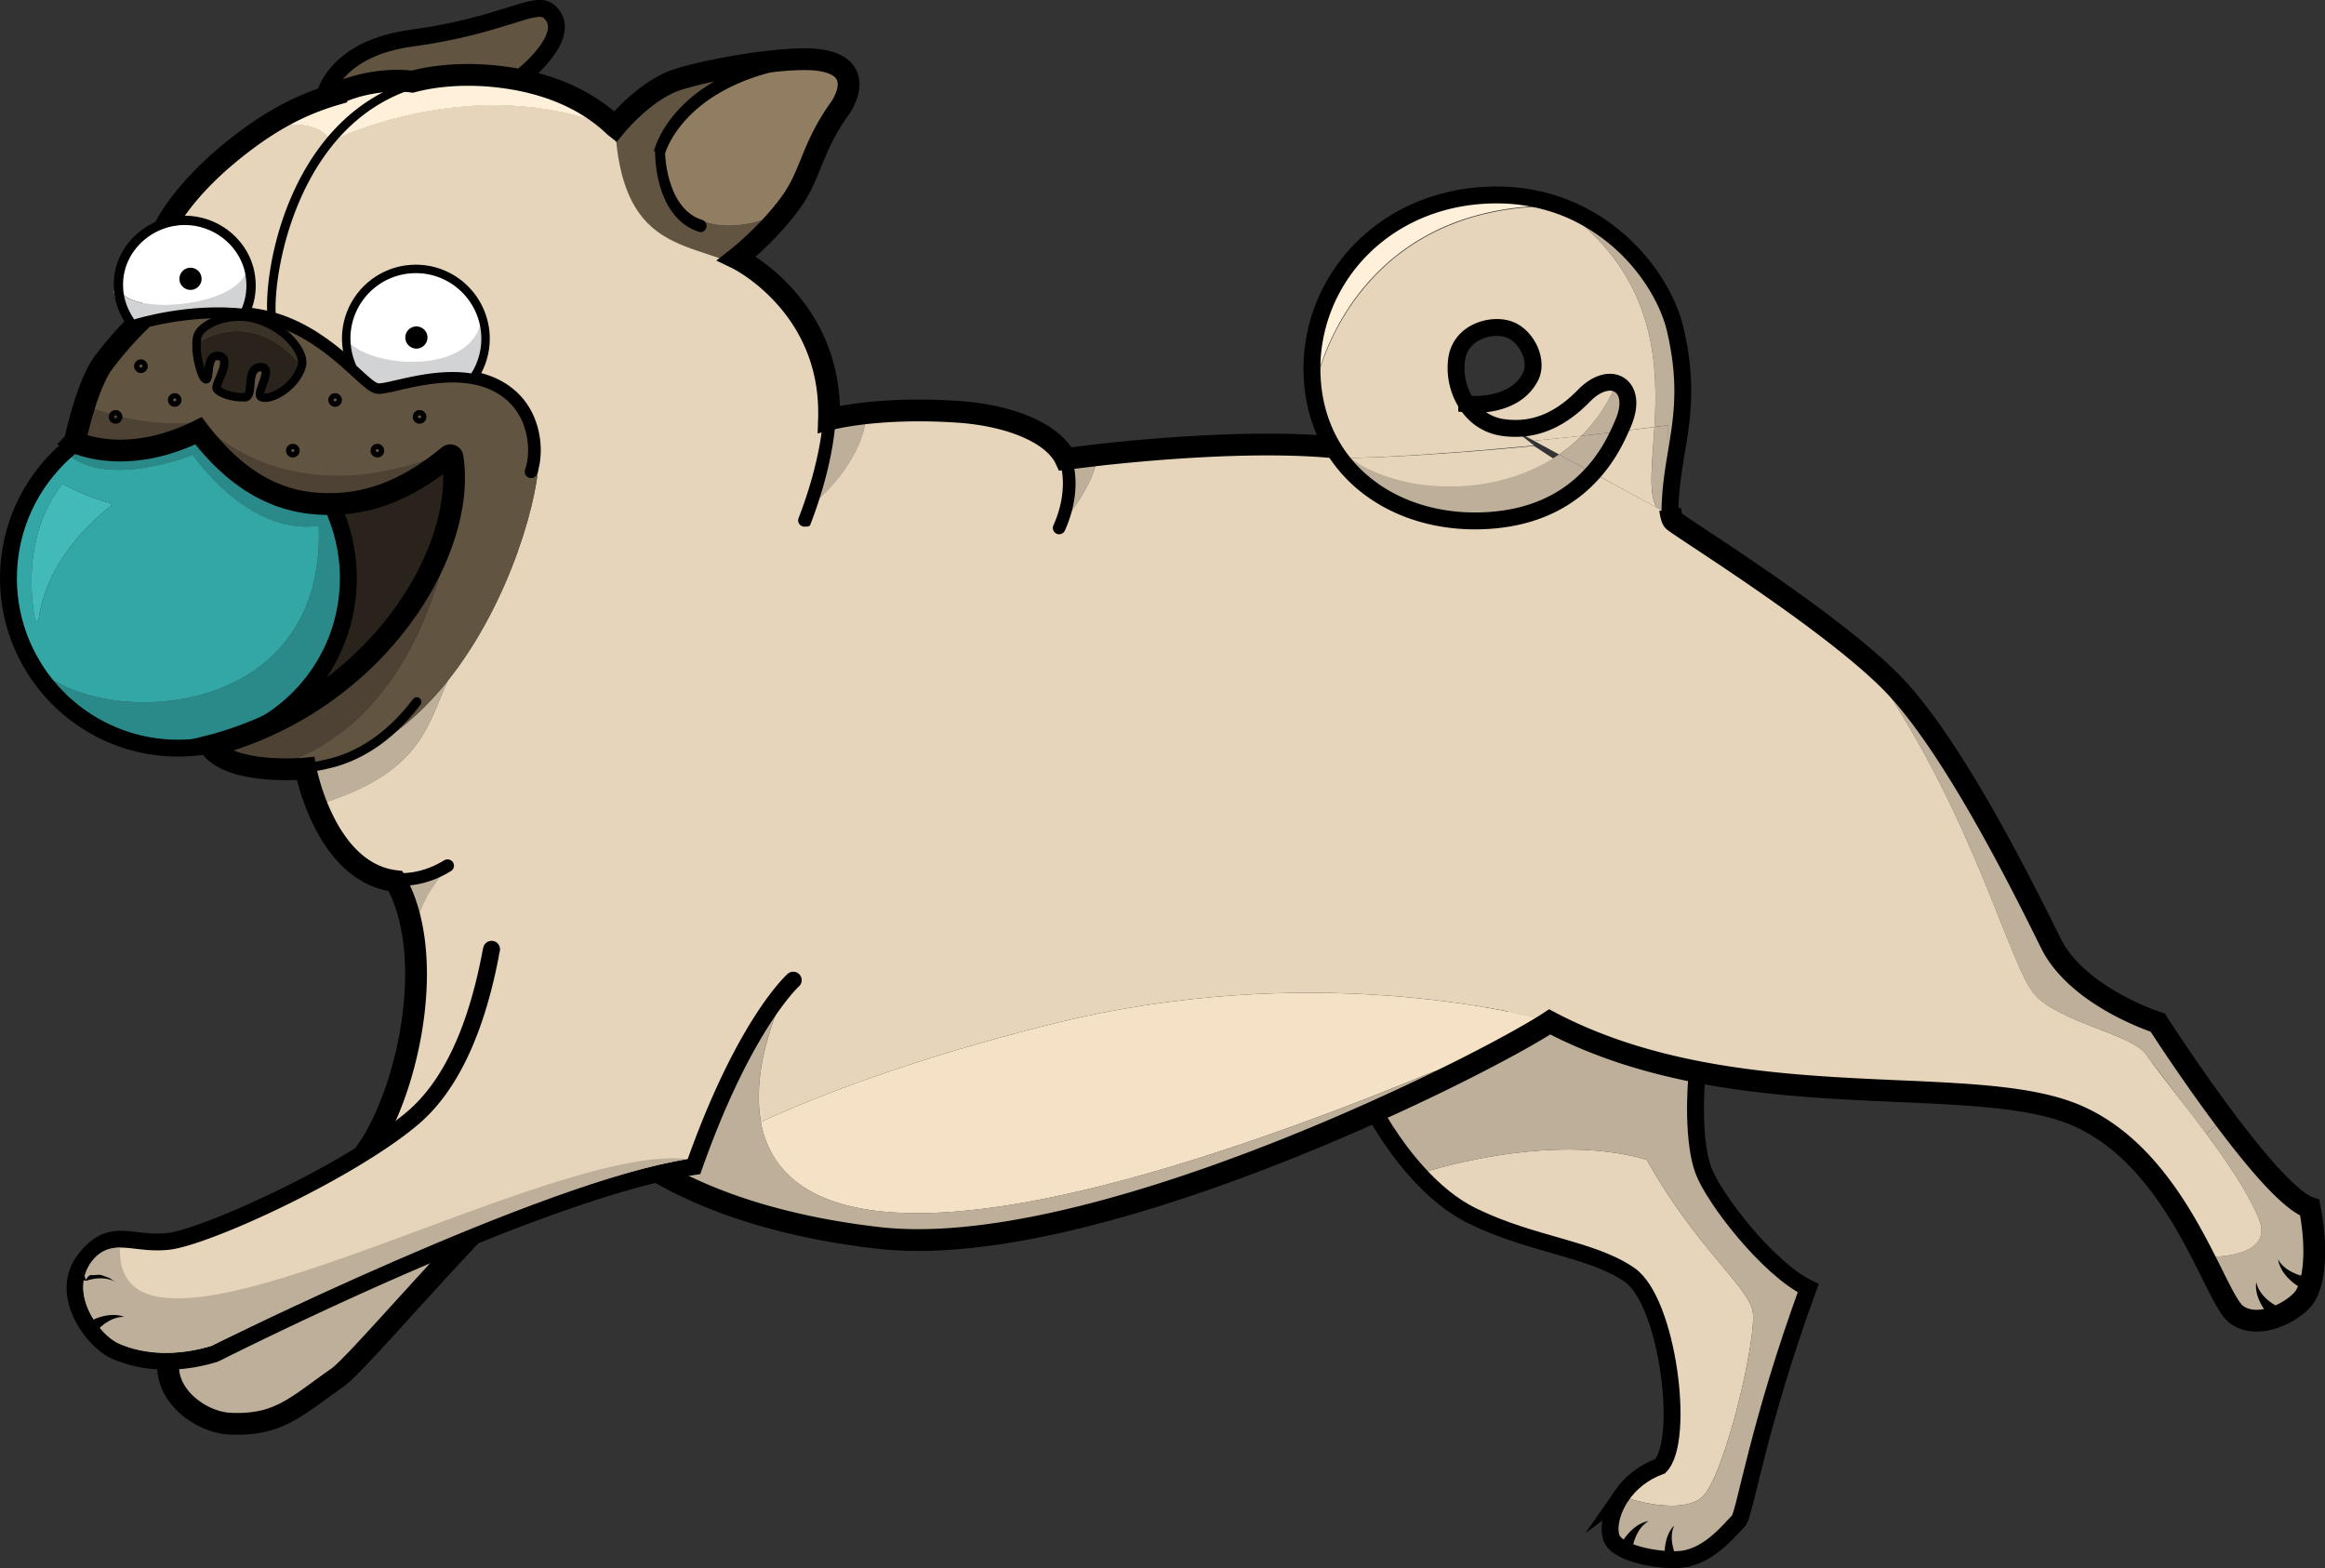 <svg xmlns="http://www.w3.org/2000/svg" xmlns:xlink="http://www.w3.org/1999/xlink" viewBox="0 0 263.603 177.794"><rect x="0" y="0" width="263.603" height="177.794" fill="#333333" stroke="none"/><style>.B{fill:#bdaf99}.C{fill:#e6d5ba}.D{fill:none}.E{stroke-miterlimit:10}.F{stroke:#000}.G{stroke-width:1.915}.H{fill:#615441}.I{fill:#4d4233}.J{stroke-linejoin:round}.K{stroke-linecap:round}.L{stroke-width:1.058}.M{stroke-width:.957}></style><path d="M184.303 169.794l-.42-.26c.93-1.34 2.365-2.585 4.356-3.313 2.872-2.968.852-18.727-3.504-21.705-4.347-2.968-10.934-3.332-17.722-6.625-2.365-1.14-4.442-2.94-6.146-4.797 0 0 14.58-4.95 25.83-1.6 5.505 9.814 11.403 14.285 12.006 17.11.594 2.834-3.236 19.1-5.783 21.188-2.557 2.078-8.617 0-8.617 0" class="C"/><path d="M198.703 148.606c-.603-2.824-6.5-7.295-12.006-17.11-11.25-3.35-25.83 1.6-25.83 1.6-3.207-3.495-5.113-7.21-5.113-7.21l17.837-14.648s19.215 7.113 18.9 9.766c-.325 2.652-.536 8.492.632 11.67 1.168 3.188 7.324 11.154 11.89 13.375-5.63 15.395-7.114 25.16-7.85 26.33-1.063 1.063-3.188 3.82-6.156 4.356-2.135.383-7.545-.43-8.282-2.336-.43-1.1-.086-3.064 1.16-4.864l.42.26s6.06 2.078 8.617 0c2.547-2.078 6.376-18.354 5.783-21.188" class="B"/><path d="M183.882 169.536c-1.245 1.8-1.59 3.763-1.16 4.864.737 1.905 6.147 2.72 8.282 2.336 2.968-.536 5.093-3.294 6.156-4.356.737-1.168 2.22-10.934 7.85-26.33-4.567-2.22-10.723-10.187-11.89-13.375-1.168-3.18-.957-9.02-.632-11.67.316-2.652-18.9-9.766-18.9-9.766l-17.837 14.648s1.905 3.715 5.113 7.21c1.704 1.857 3.782 3.657 6.146 4.797 6.788 3.294 13.375 3.657 17.722 6.625 4.356 2.978 6.376 18.737 3.504 21.705-1.99.728-3.428 1.972-4.356 3.313z" class="D E F G"/><g class="B"><path d="M253.554 149.047c-.92-.66-2.058-3.255-3.724-6.51l.058-.03s8.128.364 6.223-4.308c-1.197-2.94-3.504-6.348-5.955-9.65l1.99-1.77c3.533 4.74 7.468 9.402 9.708 10.148.957 4.864.48 8.694-.64 10.206-1.12 1.522-5.103 3.753-7.66 1.915"/><path d="M213.036 76.034l1.58 1.532c6.865 7.095 14.936 23.4 17.875 29.355 3.035 6.146 12.13 9.02 12.13 9.02a209.16 209.16 0 0 0 7.525 10.838l-2 1.77-6.855-9.02c-1.618-2.27-9.7-3.6-12.56-6.702s-6.702-19.752-18.076-36.382zM189.34 57.757c-.412-2.9-.25-9.555-.25-9.555l-1.513.2c.402-6.693.153-15.5-7.908-22.7l.47-.842c5.544 3.18 8.856 8.5 9.785 12.446 2.192 9.325-.44 13.414-.584 20.45"/><path d="M189.1 48.202s-.163 6.645.25 9.555l-.01.613-1.494-.814c-.996-1.618-.508-4.97-.26-9.144l1.513-.21"/></g><path d="M187.578 48.412c-.25 4.174-.737 7.525.258 9.143l-7.238-3.944c1.523-1.685 2.442-3.437 3.016-4.7l3.964-.498" class="C"/><g class="B"><path d="M183.69 43.692c.91.65 1.226 2.164.373 4.193l-.45 1.024-4.318.507c1.474-1.465 2.748-3.246 3.724-5.362z"/><path d="M176.76 51.524c.9-.613 1.752-1.312 2.537-2.106l4.318-.507c-.575 1.264-1.494 3.016-3.016 4.7z"/></g><path d="M176.76 51.524l-2.844-1.55 5.38-.556c-.785.795-1.637 1.494-2.537 2.106m-2.844-.964l2.844 1.845c-8.3 5.706-20.412 3.408-25.018-.473h.01c5.448 0 14.4-.616 22.164-1.372" class="C"/><path d="M86.263 127.198c6.932-3.17 17.51-7.2 32.6-11 29.623-7.487 53.913-1.226 56.833-.412l-.02.086c-.26.172-.546.354-.88.555l-.077-.125c-67.585 29.776-86.197 23.13-88.466 10.905" fill="#f5e2c6"/><path d="M179.296 49.418l-5.38.555-2.624-1.427c3.246.192 5.946-1.283 8.3-3.695 1.55-1.59 3.15-1.848 4.098-1.16l-.67.364c-.976 2.116-2.25 3.897-3.724 5.362" class="C"/><path d="M180.598 53.61c-2.413 2.71-6.328 5.266-12.734 5.438-7.133.192-13.5-2.863-16.764-8.348.22.01.43.038.64.057 4.606 4.873 16.717 6.472 25.018.766z" class="B"/><g class="C"><path d="M166.313 45.837l-.048-.03h.03c0 .01.01.02.02.03"/><path d="M179.67 25.702c8.062 7.21 8.3 16.018 7.908 22.7l-3.963.498c.182-.393.335-.747.45-1.024.852-2.03.536-3.542-.373-4.193-.948-.69-2.547-.43-4.098 1.16-2.355 2.413-5.055 3.887-8.3 3.696l-4.978-2.7c-.01-.01-.02-.02-.02-.03.44.048 5.41.48 7.238-3.112.87-1.724-.326-4.433-2.24-5.266-1.915-.842-5.658-.428-6.137 2.808-.25 1.704.153 3.58 1.14 4.637h-.03l.048.495c.87 1.32 2.212 2.55 3.944 2.837.354.058.7.212 1.034.222l2.623 2.072c-7.774.756-16.716 1.43-22.164 1.43h-.01c-.21 0-.42-.635-.64-.644-1.293-2.164-2.116-5.004-2.308-7.867l.48-.175s3.916-19.624 26.492-19.864l.077-.352c1.56.47 2.987 1.082 4.3 1.85z"/></g><path d="M175.763 23.31c-22.576.24-26.492 19.8-26.492 19.8l-.48.03a14.92 14.92 0 0 1-.038-.67c-.354-10.53 7.956-19.99 20.23-20.345 2.5-.077 4.787.26 6.855.88z" fill="#fff0d9"/><path d="M121.05 51.964l3.325-.43v.02c0 3.12-4.13 8.06-4.378 8.358.105-.345 1.532-4.883 1.072-7.765zm-22.8-5.122c-.393 5.82-6.1 10.33-6.1 10.33s1.886-5.43 2.26-9.718c.622-.144 1.924-.402 3.83-.613" class="B"/><path d="M89.394 23.31l-.708.9-.125-.105c-3.112 1.6-8.425 2.556-11.173-.632C68.608 13.256 87.92 7.195 87.92 7.195l-.03-.287c1.274-.134 2.5-.2 3.543-.192 4.423.038 5.86 2.106 3.944 5.342-3.552 4.902-3.313 7.736-5.984 11.25" fill="#917d61"/><path d="M87.135 32.29c-6.568-5.802-16.477-1.38-17.406-17.913 1.12-1.36 3.993-4.308 6.98-5.314 2.288-.756 7.075-1.752 11.183-2.154l.03.287s-19.31 6.06-10.532 16.276c2.748 3.188 8.062 2.23 11.173.632l.124.105c-2.47 2.997-5.15 5.084-5.15 5.084s1.77.852 3.85 2.73z" class="H"/><path d="M174.73 116.293c-67.585 29.776-86.197 23.13-88.466 10.905-.957-5.15.996-11.298 3.4-16.123l-14.2 21.38.43.335-.43.306-.115.2c4.978 2.748 12.724 5.726 24.213 7.047 23.466 2.7 65.392-17.904 75.234-23.936zM45.238 100.065l5.658-1.762s-3.112 3.112-3.743 6.702l-.488.096c-.345-1.77-.9-3.428-1.676-4.902z" class="B"/><path d="M46.822 9.263c2.28-.613 6.374-1.14 11.16-.42L37.752 10.7s.544-.01.544-.02v-.01c2.47-1.254 6.037-1.762 8.526-1.408M189.33 58.37l.01-.613c.096.67.22 1.14.383 1.293.823.747 15.72 9.976 23.313 16.985l-.373.412c11.374 16.63 15.204 33.27 18.076 36.382s10.944 4.433 12.562 6.702c1.8 2.518 4.394 5.716 6.855 9.02 2.45 3.303 4.76 6.712 5.955 9.65 1.905 4.672-6.223 4.308-6.223 4.308l-.057.03c-2.94-5.763-7.516-13.605-15.424-16.467-12.37-4.462-38.134.64-58.72-10.206l.02-.086c-2.92-.814-27.2-7.076-56.833.412-15.1 3.8-25.678 7.84-32.6 11-.957-5.15.996-11.297 3.4-16.123l-14.2 21.38.43.335-.43.306-.115.2c-5.524-3.073-7.62-5.88-7.62-5.88-1.963.488-5.658 3.744-9.804 7.9l-.01-.01-32.552 11-.038-.038c5.85-5.8 14.055-12.963 15.836-15.28 3.954-5.14 7.257-16.965 5.496-25.918l.488-.096c.632-3.6 3.744-6.702 3.744-6.702l-5.66 1.762-.25.134c-.048-.096-.096-.2-.153-.297-4.864-.574-7.583-5.112-8.96-8.607l.03-.01c12.025-3.562 12.552-9.2 14.878-14.113 7.114-8.914 10.484-21.216 10.33-25.937l-.517-.01c.038-2.27-.766-5.275-3.562-7.085-5.16-3.35-12.743 0-14.227-.2s-5.84-6.587-12.954-8.07-14.38.852-14.38.852c-.517-2.04-1.532-3.284-.517-6.348.957-2.872 2.28-2.27 3.715-5.14 2.24-3.734 5.352-6.922 8.77-9.45l.086.115s7.18-3.954 10.053.115c0 0 15.797-8.014 31.834-1.55l.182-.2c.048.038.086.086.134.125.93 16.535 10.838 12.112 17.406 17.913l.25-.268c3.083 2.776 6.855 7.774 6.597 15.54 0 0 .144-.038.43-.105-.374 4.3-2.26 9.718-2.26 9.718s5.697-4.5 6.1-10.33c2.5-.268 6.003-.45 10.378-.153 5.993.412 10.82 2.47 12.17 5.342 0 0 .192-.03.546-.067l.02.182c.46 2.882-1.25 7.42-1.357 7.765.25-.297 4.378-5.237 4.378-8.358v-.02c7.056-.65 17.72-1.637 26.44-.833 3.274 5.486 9.774 8.54 16.907 8.35 6.405-.173 10.392-2.73 12.805-5.438l7.274 3.944z" class="C"/><path d="M23.772 84.584l1.915-.546.996-.326c.058-.01.105-.03.163-.058 12.38-4.27 20.833-14.15 23.6-23.217l.44.134s-2.71 20.738-19.062 26.1l-.01.555c-2.71-.057-6.597-.536-8.052-2.633" class="I"/><path d="M57.933 135.337c-8.004 8.023-17.665 19.426-19.637 20.814-4.787 3.35-6.702 5.505-12.207 5.266-3.705-.163-8.138-3.83-6.788-7.9.47-1.417 2.92-4.126 6.032-7.22l.038.038 32.553-11z" class="B"/><path d="M36.87 10.67c.105-.42 1.532-5.218 9.756-6.338C57.072 2.916 60.662-.043 62.232 1.288c3.073 2.623-3.112 7.42-3.112 7.42l-1.494.134c-4.787-.718-9.24-.19-11.518.42-2.49-.354-5.754.153-9.24 1.408" class="H"/><path d="M57.627 8.842c4.146.622 8.54 2.173 11.968 5.41l-.182.2C53.376 8 37.578 16.003 37.578 16.003c-2.872-4.07-10.053-.115-10.053-.115l-.086-.115c3.045-2.25 6.32-3.973 9.43-5.093-.01.01-.01.02-.01.02z" fill="#fff0d9"/><path d="M51.298 51.83c.402 2.614.105 5.563-.842 8.607-2.777 9.067-11.23 18.947-23.6 23.218 7.382-2.7 12.647-9.785 12.647-18.105 0-3.016-.69-5.87-1.924-8.406 3.964-.048 8.262-1.32 13.117-5.314.058-.038.125-.096.182-.144.153-.125.392-.048.43.144" fill="#29231b"/><path d="M37.722 86.508c5.256-1.474 9.603-5.007 13.06-9.335-2.327 4.912-2.853 10.55-14.878 14.113l-.03.01c-.92-2.298-1.254-4.155-1.254-4.155l-.01-.2c.268-.01 1.398-.067 3.092-.507z" class="B"/><path d="M25.687 84.038l.996-.326-.996.326" class="C"/><use xlink:href="#B" class="I"/><use xlink:href="#B" stroke="#4d4233" stroke-width=".18" class="D E"/><path d="M61.112 51.237l-.517-.01c.038-2.27-.766-5.275-3.562-7.085-5.16-3.35-12.743 0-14.227-.21s-5.84-6.587-12.954-8.07-14.38.852-14.38.852-1.99 1.99-3.83 4.47c-.814 1.11-1.54 3.016-2.097 4.778.536.25 2.068.9 4.3 1.408 2.25.517 5.218.91 8.598.622l.354-.03c4.07 3.763 8.54 5.352 12.676 5.812 8.033.9 14.792-2.46 14.792-2.46l.42.517c.058-.038.125-.096.182-.144.153-.124.392-.048.43.144.402 2.614.105 5.563-.842 8.607l.44.134s-2.7 20.738-19.062 26.1l-.01.555c1.61.038 2.796-.077 2.796-.077l-.01-.2c.268-.01 1.398-.067 3.092-.507l.02.077c5.256-1.475 9.603-5.007 13.06-9.335 7.113-8.914 10.484-21.216 10.33-25.937" class="H"/><use xlink:href="#C" class="I"/><use xlink:href="#C" stroke="#4d4233" stroke-width=".18" class="D E"/><path d="M22.5 48.843c4.787 6.3 9.65 8.138 14.036 8.29.345.01.69.02 1.034.01 1.235 2.537 1.924 5.4 1.924 8.406 0 8.32-5.266 15.405-12.647 18.105a.55.55 0 0 1-.163.058c-.325.115-.66.22-.996.326-1.733.507-3.57.785-5.467.785-7.238 0-13.548-3.992-16.83-9.91l.115-.067c5.563 7.86 33.5 8.06 32.64-15.233-8.138 1.11-14.285-8.06-14.285-8.06s-9.574 3.906-14.2-.077l-.26-.307c.383-.345.785-.67 1.197-.986.93.402 6.3 2.422 13.902-1.34" fill="#2a8a8a"/><path d="M6.96 55c.067-.086.182-.115.278-.067a23.67 23.67 0 0 0 5.227 2.087c.173.048.23.268.086.373-1.503 1.14-7.22 5.88-8.176 12.83-.03.24-.373.26-.412.02C3.437 67.398 2.767 60.504 6.96 55" fill="#43baba"/><path d="M3.39 74.914C1.838 72.147.957 68.95.957 65.55c0-5.716 2.5-10.848 6.443-14.38l.26.307c4.625 3.983 14.2.077 14.2.077s6.147 9.172 14.285 8.06c.87 23.294-27.076 23.093-32.638 15.233zm3.85-19.98c-.096-.048-.21-.02-.278.067-4.193 5.505-3.524 12.398-2.997 15.242.038.24.383.22.412-.02.957-6.95 6.674-11.7 8.176-12.83.144-.105.086-.326-.086-.374-2.528-.65-4.644-1.762-5.227-2.087" fill="#33a6a6"/><g class="D E F"><g class="G"><path d="M36.87 10.67c.105-.42 1.532-5.218 9.756-6.338C57.072 2.916 60.662-.043 62.232 1.288c3.073 2.623-3.112 7.42-3.112 7.42"/><path d="M25.687 84.038c-1.733.507-3.57.785-5.467.785-7.238 0-13.547-3.993-16.83-9.9C1.838 72.147.957 68.95.957 65.55c0-5.716 2.5-10.848 6.443-14.38.383-.345.785-.67 1.197-.986m28.973 6.96c1.235 2.537 1.924 5.4 1.924 8.406 0 8.32-5.266 15.405-12.647 18.105" class="J K"/></g><path d="M151.1 50.7c-8.722-.804-20.134.182-26.157.833l-3.6.43-.546.067c-1.35-2.872-6.175-4.93-12.17-5.342-4.376-.297-7.89-.115-10.378.153-1.905.21-3.207.47-3.83.613l-.43.105c.26-7.765-3.514-12.762-6.597-15.54-2.078-1.877-3.85-2.73-3.85-2.73s2.68-2.087 5.15-5.084c.24-.287.48-.594.708-.9 2.67-3.514 2.432-6.348 5.984-11.25 1.915-3.236.48-5.304-3.944-5.342-1.053-.01-2.27.058-3.543.192-4.107.402-8.894 1.398-11.183 2.154-2.987 1.005-5.86 3.954-6.98 5.314-.048-.038-.086-.086-.134-.124-3.427-3.236-7.822-4.787-11.968-5.41-4.787-.718-8.614-.192-10.893.42-2.49-.354-6.145.153-8.614 1.408v.01c-3.88 1.12-7.01 2.843-10.056 5.093-3.418 2.528-6.842 5.716-9.083 9.45-1.436 2.872-2.914 2.27-3.87 5.14-1.015 3.064-.078 4.308.44 6.348 0 0-2.03 1.99-3.87 4.47-.814 1.11-1.56 3.016-2.116 4.778-.68 2.183-1.1 4.155-1.1 4.155a.81.81 0 0 0 .139.067c.93.402 6.297 2.423 13.9-1.34 4.787 6.3 9.65 8.138 14.035 8.29.345.01.69.02 1.033.01 3.964-.048 8.262-1.32 13.117-5.314.058-.038.124-.096.182-.144.153-.124.393-.048.43.144.402 2.613.105 5.562-.842 8.607-2.776 9.067-11.23 18.947-23.6 23.217-.058.03-.105.048-.163.058-.325.115-.66.22-.996.326a31.65 31.65 0 0 1-1.915.546c1.455 2.097 5.342 2.575 8.052 2.633 1.61.038 2.796-.077 2.796-.077s.335 1.857 1.254 4.155c1.38 3.495 4.098 8.033 8.962 8.607.058.096.105.2.153.297.785 1.475 1.33 3.13 1.675 4.902 1.762 8.952-1.54 20.776-5.495 25.917-1.78 2.317-9.986 9.47-15.836 15.28-3.112 3.092-5.563 5.802-6.032 7.22-1.35 4.07 3.083 7.736 6.788 7.9 5.505.24 7.42-1.915 12.207-5.266 1.972-1.39 11.633-12.79 19.637-20.815 4.145-4.165 7.84-7.42 9.804-7.908 0 0 2.097 2.805 7.62 5.88 4.978 2.748 12.724 5.725 24.213 7.047 23.466 2.71 65.392-17.904 75.234-23.936.335-.2.622-.383.88-.555 20.584 10.848 46.35 5.744 58.718 10.206 7.908 2.863 12.485 10.704 15.424 16.468 1.666 3.255 2.805 5.85 3.724 6.51 2.557 1.838 6.54-.393 7.66-1.915 1.12-1.513 1.6-5.342.64-10.206-2.24-.746-6.175-5.41-9.708-10.148-4.012-5.362-7.525-10.838-7.525-10.838s-9.096-2.872-12.13-9.02c-2.94-5.955-11-22.26-17.875-29.355a35.23 35.23 0 0 0-1.58-1.532c-7.592-7.008-22.5-16.238-23.313-16.984-.163-.153-.287-.622-.383-1.293" stroke-width="2.469"/><g class="K"><path d="M15.472 36.713s7.267-2.336 14.38-.852 11.47 7.86 12.954 8.07 9.067-3.14 14.228.21c2.795 1.81 3.6 4.816 3.56 7.085-.02.91-.172 1.704-.383 2.26" stroke-width="1.436"/><path d="M33.7 87.033h.9c.268 0 1.398-.114 3.092-.555 2.595-.7 6.21-2.456 9.56-6.9" class="L"/></g><g class="G"><path d="M166.294 45.808a7.52 7.52 0 0 1-1.139-5.103c.478-3.236 4.222-4.117 6.137-3.274 1.915.833 3.112 3.543 2.24 5.266-1.83 3.6-6.798 3.16-7.238 3.112z"/><path d="M189.33 58.37l.01-.613c.144-7.037 2.776-11.125.584-20.45-.93-3.935-4.24-9.268-9.785-12.446a19.8 19.8 0 0 0-4.299-1.867c-2.068-.622-4.356-.957-6.855-.88-12.274.354-20.584 9.814-20.23 20.345l.038.67c.192 2.863 1.015 5.41 2.308 7.573 3.274 5.486 9.632 8.54 16.764 8.35 6.405-.173 10.32-2.73 12.734-5.438 1.522-1.685 2.44-3.437 3.016-4.7.182-.393.335-.747.45-1.024.852-2.03.536-3.542-.373-4.193-.948-.69-2.547-.43-4.098 1.16-2.355 2.413-5.055 3.887-8.3 3.696-.335-.01-.68-.048-1.034-.105-1.733-.288-3.073-1.283-3.944-2.605-.01-.01-.02-.02-.02-.03"/></g></g><path d="M79.382 26.34c-.07 0 .02-.01-.052-.032-5.07-1.574-5.05-8.675-5.05-8.976v-.1l-.14-.1c.092-.367 2.362-9.267 17.28-11.142.403-.048.712.23.762.623s-.25.753-.643.802c-13.192 1.658-15.866 9.113-16.134 9.987.035.805.404 6.35 4.195 7.524.38.118.587.52.47.9a.72.72 0 0 1-.688.505m11.83 33.382a.72.72 0 0 1-.67-.977c2.47-6.38 2.72-10.742 2.723-10.8.018-.384.336-.257.716-.257h.035c.396 0 .702-.072.684.323-.01.204-.257 4.84-2.818 11.455-.1.285-.382.246-.67.246"/><path d="M120.088 60.573c-.1 0-.2-.02-.295-.064a.72.72 0 0 1-.36-.95c1.756-3.906.833-6.772.824-6.8a.72.72 0 0 1 .45-.91c.37-.12.78.07.9.445.047.137 1.13 3.4-.873 7.854-.12.267-.38.424-.654.424M30.808 36.447a.48.48 0 0 1-.476-.433c-.54-5.634 2.634-23.25 17.172-27.13a.48.48 0 0 1 .586.339.48.48 0 0 1-.339.586c-14.07 3.756-16.915 21.444-16.465 26.114a.48.48 0 0 1-.431.523c-.016.001-.03.002-.047.002"/><path d="M55.756 107.625c-.212.53-1.805 13.057-8.917 19.108s-23.567 13.588-27.813 14.013-6.476-1.805-9.448 2.123 1 9.212 3.503 10.297c3.185 1.38 7.006 1.592 11.253.32.168-.05 36.306-18.47 54.353-21.232 5.732-16.242 11.253-21.125 11.253-21.125" class="C"/><path d="M18.88 155.284c-2.193 0-4.276-.414-6.18-1.238-1.813-.786-4.138-3.308-4.9-6.17-.543-2.067-.196-4 1.003-5.585 2.363-3.122 4.525-2.872 6.8-2.6 1.015.118 2.065.24 3.305.113 3.843-.385 20.104-7.678 27.288-13.8 3.98-3.387 6.825-9.403 8.453-17.878.108-.56.14-.714.196-.858a.96.96 0 0 1 1.245-.531.96.96 0 0 1 .55 1.196c-.024.093-.06.283-.1.554-1.713 8.915-4.772 15.3-9.094 18.976-7.143 6.077-23.767 13.78-28.338 14.236-1.447.144-2.652.007-3.714-.116-2.175-.25-3.364-.386-5.066 1.864-.845 1.117-1.074 2.442-.68 3.943.63 2.394 2.6 4.383 3.8 4.897 3.068 1.33 6.707 1.433 10.53.3l.428-.212C35.45 146.9 62.55 133.97 77.974 131.4c5.68-15.864 11.1-20.784 11.33-20.987.394-.35 1-.314 1.35.083s.313 1-.083 1.35c-.05.046-5.432 5-10.983 20.728l-.192.54-.567.087c-15.476 2.367-44.908 16.588-53.56 20.9a11.19 11.19 0 0 1-.661.312c-1.96.588-3.885.88-5.73.882M45.5 100.432c-.56 0-.9-.054-.943-.06a.72.72 0 0 1-.591-.827.72.72 0 0 1 .824-.591c.034.006 2.67.394 5.568-1.416.337-.2.78-.108 1 .228a.72.72 0 0 1-.228.989c-2.296 1.435-4.44 1.676-5.62 1.676"/><path d="M24.892 40.372c-1.65-.36-.986 2.795-1.558 2.632-.45-.128-1.106-2.476-1.05-4.063.576-.413 6.35-4.142 11.944 2.56-.726 2.51-3.774 4.05-4.645 3.474-.612-.404 1.624-3.46-.09-3.35-1.707.12-.613 3.37-1.71 3.415-1.522.064-2.957-.525-3.207-.974-.256-.462 1.825-3.362.317-3.693" fill="#29231b"/><path d="M34.227 41.502c-5.594-6.703-11.368-2.974-11.944-2.56-.001-.448.07-.836.213-1.094.65-1.198 3.68-2.644 6.9-1.573 3.227 1.08 5.228 3.8 4.82 5.228" fill="#3b3227"/><path d="M22.283 38.94c-.001-.448.07-.836.213-1.094.65-1.198 3.68-2.643 6.9-1.573 3.227 1.08 5.228 3.802 4.82 5.23-.726 2.51-3.774 4.05-4.645 3.474-.612-.404 1.624-3.46-.09-3.35-1.707.12-.613 3.37-1.71 3.415-1.522.064-2.957-.525-3.207-.975-.256-.46 1.825-3.362.317-3.693-1.65-.36-.986 2.795-1.558 2.632-.45-.13-1.106-2.476-1.05-4.063z" class="D E F M"/><use xlink:href="#D"/><use xlink:href="#D" x="-20.096" y="-3.829"/><use xlink:href="#D" x="9.584"/><use xlink:href="#E"/><use xlink:href="#D" x="-13.394" y="-5.744"/><use xlink:href="#E" x="9.573" y="1.915"/><use xlink:href="#D" x="-17.223" y="-9.574"/><path d="M27.842 31.024c-1.56 3.63-11.853 4.68-14.045 2.21h-.153c.086-5.644 3.38-7.754 7.42-7.754 3.41 0 6.28 2.298 7.152 5.43z" fill="#fff"/><path d="M13.796 33.235c2.193 2.47 12.485 1.418 14.045-2.2l.374-.363a6.68 6.68 0 0 1 .268 1.867 7.09 7.09 0 0 1-.708 3.078c-6.376-.727-12.303 1.137-12.303 1.137s-.5.052-.7.157c-.948-1.245-1.886-2.8-1.886-4.497v.83zm41.254 5.153a7.9 7.9 0 0 1-1.388 4.471c-4.624-.842-9.67 1.245-10.857 1.072-.546-.077-1.484-.986-2.796-2.183a7.95 7.95 0 0 1-.737-2.853l.335-.03c3.15 2.987 13.883 3.514 14.964-2.556l.182-.048a7.75 7.75 0 0 1 .297 2.125" fill="#d1d3d4"/><path d="M39.254 38.388c0-4.366 3.533-7.9 7.9-7.9 3.62 0 6.674 2.442 7.602 5.773l-.182.048c-1.082 6.07-11.815 5.544-14.965 2.556l-.335.03c-.01-.172-.02-.335-.02-.507" fill="#fff"/><path d="M78.026 131.417c-16.35-2.004-65 27.986-64.426 10.053 0 0-1.833-.278-3.192 1.516-2.716 3.59.823 8.383 3.112 9.374 2.9 1.26 6.527 1.404 10.407.24.153-.046 37.57-18.662 54.06-21.184" class="B"/><path d="M9.772 145.065s.268-.557.612-.502c.352.054.814-.125 1.248.048s.834.27 1.1.5c.13.1.23.136.3.2s.1.077.1.077-.05-.043-.133-.088a2.16 2.16 0 0 0-.355-.167 3.59 3.59 0 0 0-1.121-.202c-.4-.01-.816.043-1.1.102-.304.06-.464.122-.464.122-.322.125-.684-.035-.8-.357s.035-.125.356-.25c.075-.03.152.516.228.516zm.692 4.613s.236-.127.564-.244a5.88 5.88 0 0 1 1.252-.312c.464-.057.93-.04 1.26.028a2.7 2.7 0 0 1 .4.107l.143.05-.15.002c-.094-.003-.23.008-.387.032-.316.047-.715.175-1.078.365a5.08 5.08 0 0 0-.923.625c-.237.2-.348.33-.348.33-.222.264-.617.298-.88.076s-.298-.617-.076-.88c.052-.06.113-.1.18-.147zm173.56 24.975s.135-.232.353-.503a5.93 5.93 0 0 1 .905-.92c.365-.292.77-.52 1.1-.633.16-.058.292-.096.4-.113l.147-.032-.127.08a2.23 2.23 0 0 0-.313.229 3.58 3.58 0 0 0-.73.874c-.2.352-.367.73-.46 1.015-.098.294-.124.464-.124.464-.052.34-.37.576-.712.525s-.576-.37-.525-.712a.62.62 0 0 1 .077-.219zm4.722 1.767s-.025-.267-.004-.615a5.91 5.91 0 0 1 .203-1.274c.125-.45.327-.87.52-1.148a2.43 2.43 0 0 1 .25-.317l.1-.1-.057.14a2.18 2.18 0 0 0-.122.37c-.08.3-.12.727-.087 1.135s.125.808.213 1.094a3.14 3.14 0 0 0 .169.45c.156.308.032.684-.276.84s-.684.032-.84-.276a.62.62 0 0 1-.065-.223zm68.235-27.63s-.177-.2-.364-.495a5.91 5.91 0 0 1-.585-1.15c-.16-.44-.247-.896-.255-1.234-.005-.17.002-.307.017-.404l.016-.15.036.146c.018.093.06.222.118.37.117.297.33.658.598.97s.576.58.816.76c.247.186.4.265.4.265.307.158.43.534.27.842s-.534.43-.842.27c-.072-.037-.133-.085-.183-.142zm3.416-3.07s-.228-.142-.492-.368a5.94 5.94 0 0 1-.892-.931 3.99 3.99 0 0 1-.601-1.107 2.42 2.42 0 0 1-.101-.392l-.028-.148.077.13c.044.083.12.195.22.32a3.62 3.62 0 0 0 .853.755c.346.22.72.388 1 .5a3.16 3.16 0 0 0 .46.138c.34.06.565.387.503.727s-.387.565-.727.503a.61.61 0 0 1-.217-.083z"/><use xlink:href="#F"/><path d="M13.425 32.24v.163c0 1.685.673 3.236 1.62 4.48l.37-.173s5.954-1.895 12.33-1.168c.45-.957.722-2.02.722-3.14 0-.69-.09-1.36-.26-1.99-.87-3.13-3.85-5.43-7.257-5.43-4.04 0-7.525 3.236-7.525 7.257z" class="D E F J L"/><use xlink:href="#F" x="25.612" y="6.656"/><path d="M39.273 38.895a7.95 7.95 0 0 0 .737 2.853c1.312 1.197 2.25 2.106 2.796 2.183 1.187.172 6.233-1.915 10.857-1.072a7.9 7.9 0 0 0 1.388-4.471 7.75 7.75 0 0 0-.297-2.125c-.93-3.332-3.983-5.773-7.602-5.773-4.366 0-7.9 3.533-7.9 7.9 0 .172.01.335.02.507z" class="D E F J M"/><defs ><path id="B" d="M50.264 51.313s-6.76 3.36-14.792 2.46c-4.136-.46-8.607-2.05-12.676-5.812l-.354.03.057.852c4.787 6.3 9.65 8.138 14.036 8.29.345.01.69.02 1.034.01 3.964-.048 8.262-1.322 13.117-5.314z"/><path id="C" d="M22.442 47.99c-3.38.287-6.348-.105-8.598-.622-2.23-.517-3.763-1.16-4.3-1.407l-1.09 4.155a1.14 1.14 0 0 0 .144.067c.93.402 6.3 2.422 13.902-1.34z"/><path id="D" d="M33.2 50.912c-.1 0-.183.08-.183.182 0 .202.366.202.366 0 0-.1-.08-.182-.182-.182m0 .957c-.427 0-.775-.348-.775-.775s.348-.774.775-.774.774.347.774.774-.347.775-.774.775"/><path id="E" d="M37.997 45.168c-.1 0-.183.08-.183.182 0 .202.365.202.365 0 0-.1-.08-.182-.182-.182m0 .957c-.427 0-.775-.348-.775-.775s.348-.774.775-.774.774.347.774.774-.347.775-.774.775"/><path id="F" d="M21.598 30.354a1.26 1.26 0 0 0-1.257 1.257 1.26 1.26 0 0 0 1.257 1.257 1.26 1.26 0 0 0 1.257-1.257 1.26 1.26 0 0 0-1.257-1.257"/></defs></svg>

